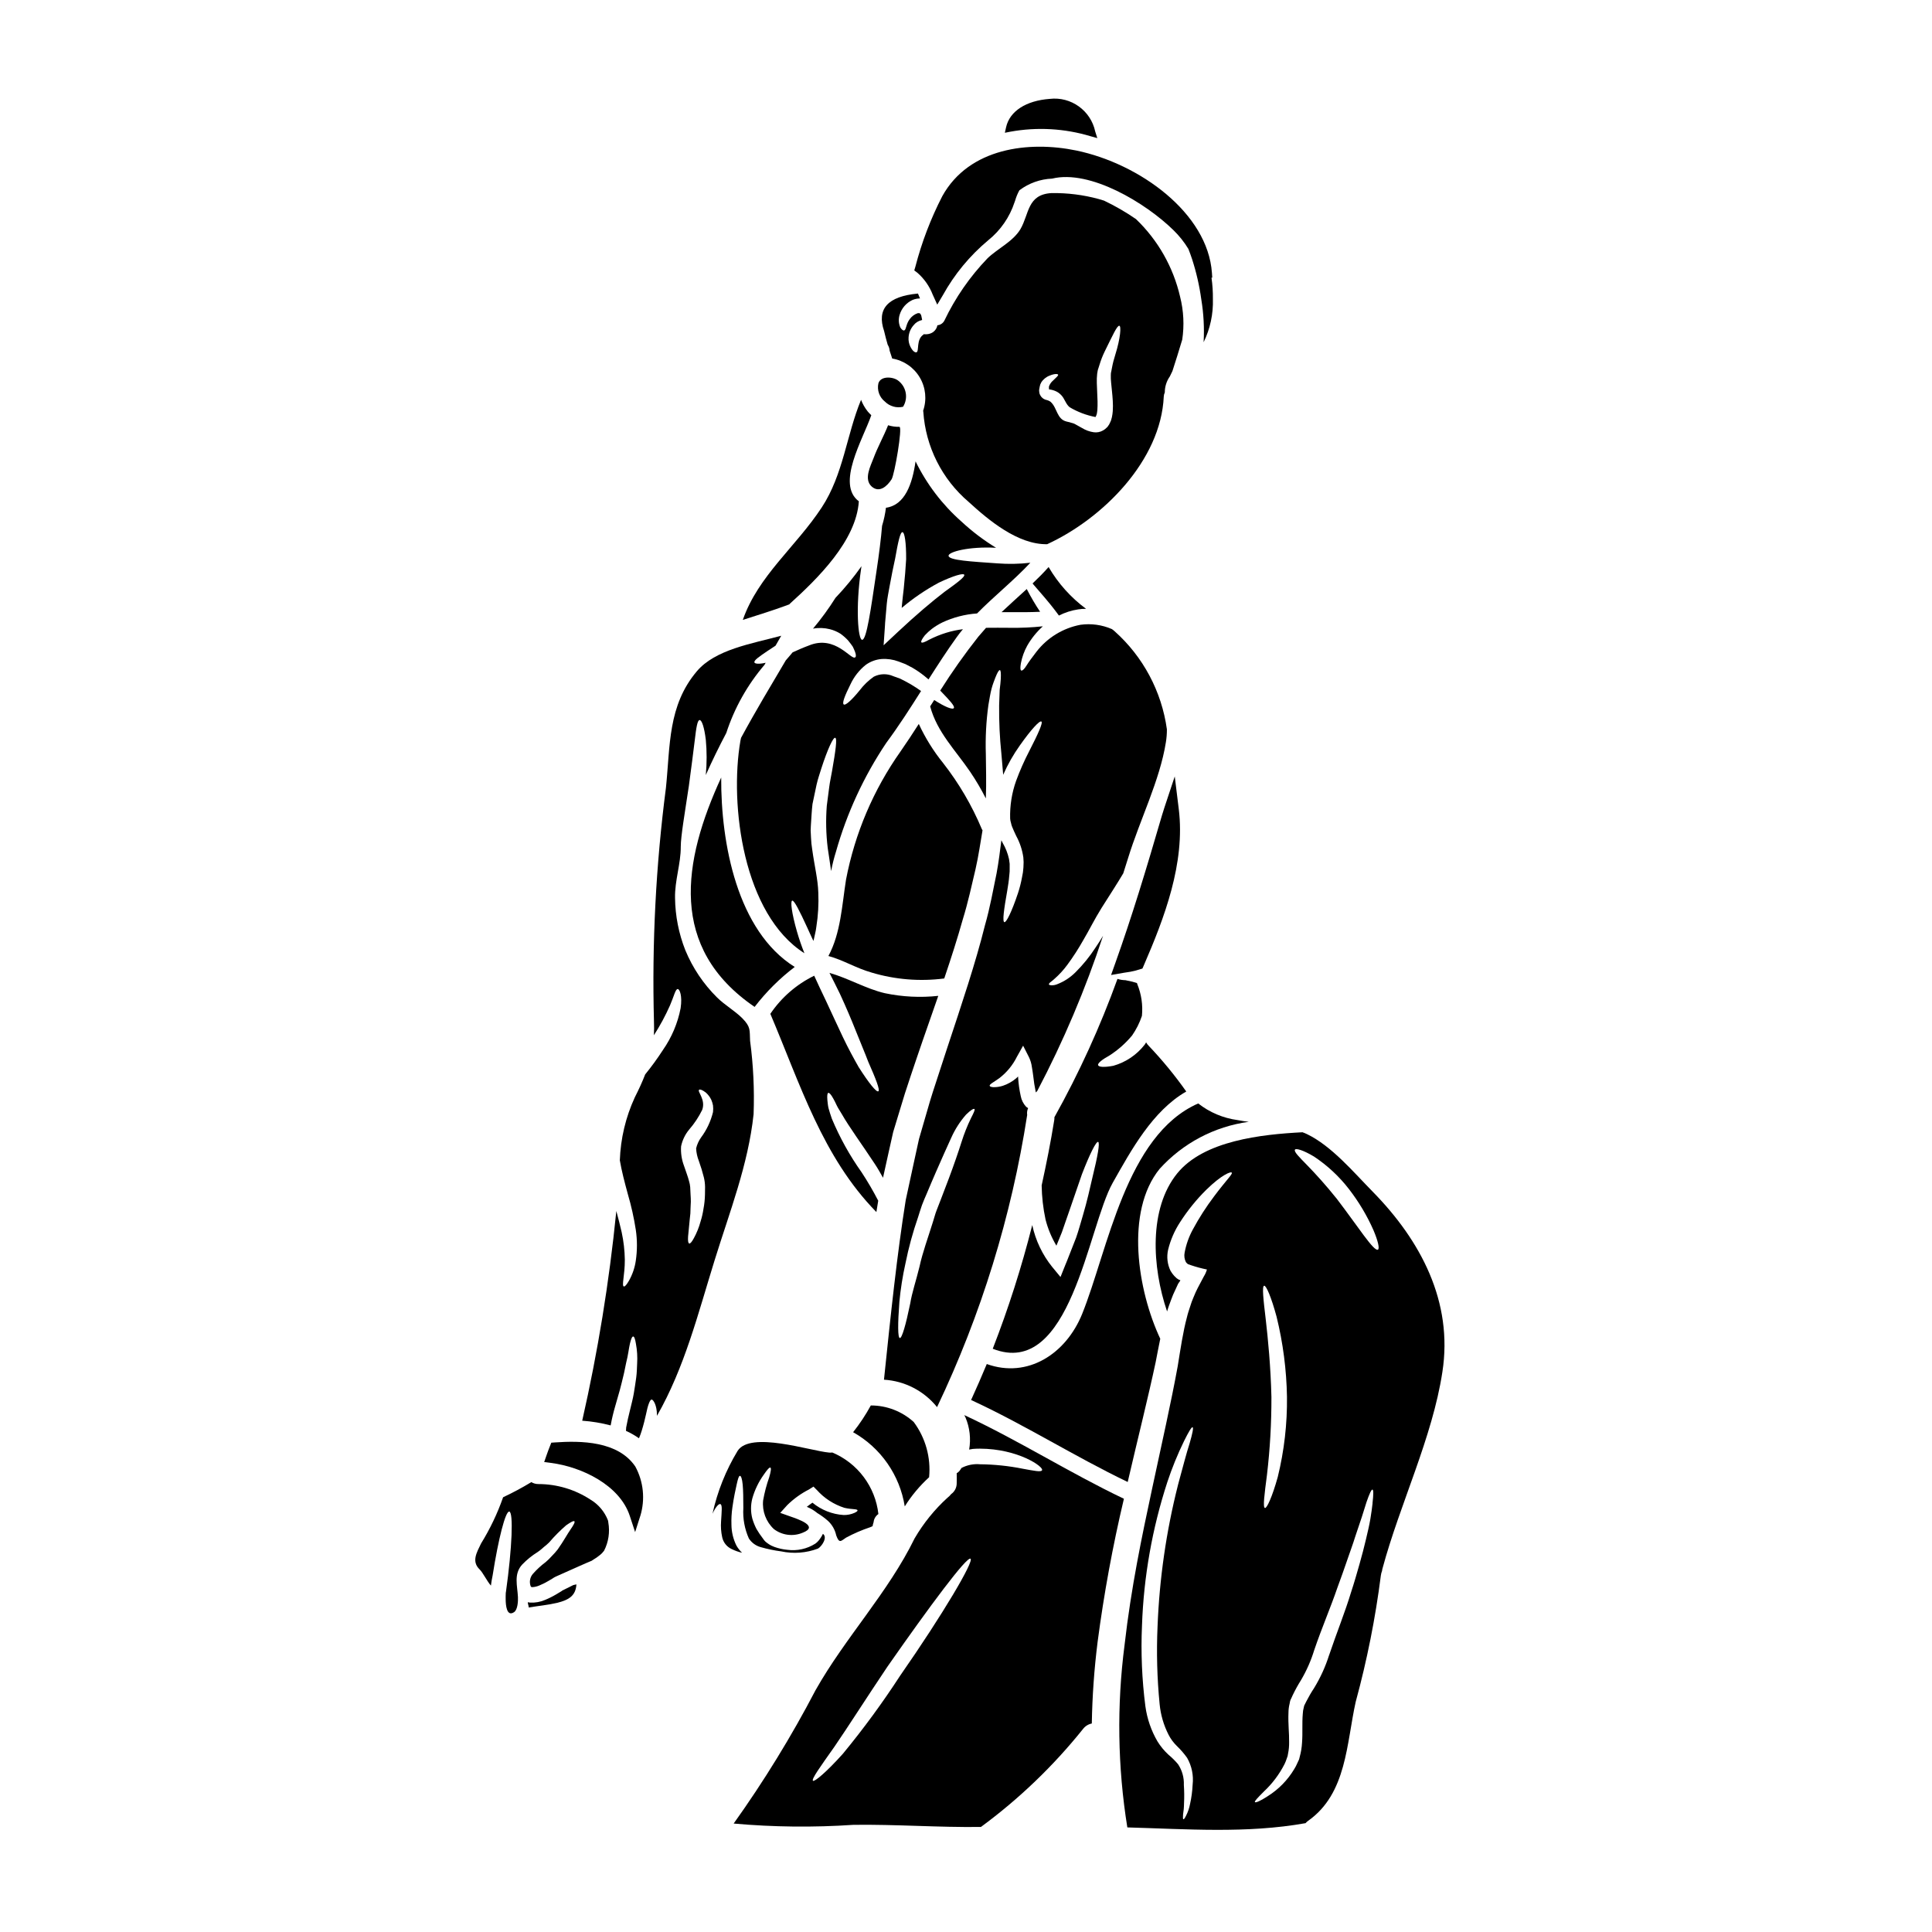 <?xml version="1.0" encoding="UTF-8"?>
<!-- Uploaded to: SVG Repo, www.svgrepo.com, Generator: SVG Repo Mixer Tools -->
<svg fill="#000000" width="800px" height="800px" version="1.1" viewBox="144 144 512 512" xmlns="http://www.w3.org/2000/svg">
 <g>
  <path d="m383.77 543.21c1.793-2.856 3.965-5.453 6.453-7.727 0.504-5.219-0.949-10.441-4.082-14.645-3.113-2.824-7.168-4.387-11.367-4.375-1.355 2.492-2.926 4.863-4.691 7.086 7.32 4.121 12.363 11.359 13.688 19.66z"/>
  <path d="m392.33 516.9c11.684-24.504 19.73-50.586 23.883-77.414-0.094-0.613-0.012-1.242 0.242-1.809l-0.516-0.367c-0.742-0.797-1.242-1.789-1.438-2.863-0.363-1.629-0.594-3.289-0.688-4.957v-0.219c-0.191 0.168-0.367 0.367-0.535 0.512v-0.004c-1.039 0.871-2.234 1.539-3.519 1.969-0.809 0.254-1.648 0.379-2.492 0.367-0.586-0.047-0.906-0.145-0.98-0.344-0.168-0.414 1.102-1 2.519-2.027 1.98-1.512 3.586-3.461 4.691-5.695l1.641-2.934 1.539 3.031c0.402 0.832 0.672 1.723 0.785 2.637 0.145 0.789 0.242 1.52 0.344 2.273v0.004c0.156 1.477 0.387 2.941 0.691 4.394 0.027 0.023 0.027 0.023 0.027 0.047 0.121-0.121 0.242-0.242 0.367-0.395v0.004c6.941-13.199 12.77-26.953 17.43-41.117-0.66 1.102-1.324 2.152-2.008 3.148-1.516 2.34-3.277 4.512-5.254 6.481-1.379 1.395-3.035 2.484-4.867 3.199-0.496 0.211-1.031 0.312-1.574 0.297-0.367-0.023-0.586-0.098-0.637-0.219-0.051-0.121 0.074-0.344 0.344-0.562v-0.004c0.391-0.289 0.77-0.598 1.125-0.93 1.27-1.117 2.418-2.371 3.422-3.738 1.539-2.09 2.949-4.277 4.223-6.543 1.516-2.543 2.934-5.477 4.863-8.559 2.102-3.32 4.082-6.356 5.719-9.117 0.441-1.395 0.879-2.785 1.32-4.18 3.008-9.805 8.383-20.469 9.973-30.555v0.004c0.184-1.133 0.273-2.277 0.27-3.426-1.387-10.039-6.297-19.258-13.859-26.004-0.227-0.203-0.461-0.391-0.711-0.562-2.617-1.145-5.504-1.539-8.336-1.148-4.625 0.875-8.773 3.414-11.656 7.133-1.098 1.445-2.027 2.664-2.641 3.668-0.613 1.004-1.121 1.418-1.395 1.32-0.273-0.098-0.293-0.789-0.098-1.906 0.309-1.645 0.879-3.227 1.688-4.691 1.098-1.91 2.492-3.637 4.129-5.117-2.906 0.309-5.828 0.441-8.75 0.395-2.199-0.023-4.297-0.023-6.297 0-0.707 0.789-1.395 1.574-2.055 2.363-3.613 4.574-6.984 9.34-10.094 14.273 0.059 0.074 0.125 0.137 0.195 0.199 2.32 2.418 3.715 3.91 3.426 4.426-0.293 0.516-2.363-0.273-5.207-2.129-0.367 0.562-0.734 1.125-1.074 1.688 1.805 6.82 6.769 11.684 10.629 17.379l-0.004-0.004c1.523 2.25 2.902 4.594 4.129 7.019 0.172-4.277 0.027-8.215 0-11.711-0.145-4.371 0.082-8.746 0.684-13.074 0.297-1.688 0.516-3.106 0.832-4.301 0.316-1.195 0.711-2.129 0.98-2.863 0.586-1.492 0.977-2.102 1.219-2.055 0.242 0.047 0.32 0.832 0.242 2.363-0.047 0.789-0.145 1.734-0.293 2.91-0.023 1.18-0.074 2.566-0.145 4.18l0.004-0.004c-0.043 4.207 0.152 8.41 0.586 12.598 0.145 1.758 0.316 3.668 0.488 5.695 1.207-2.754 2.699-5.375 4.445-7.824 3.008-4.254 5.184-6.578 5.672-6.297 0.488 0.281-0.855 3.25-3.176 7.773-1.344 2.578-2.519 5.238-3.523 7.969-1.137 3.199-1.668 6.578-1.574 9.973 0.027 0.391 0.102 0.777 0.223 1.148 0.066 0.367 0.176 0.73 0.316 1.074 0.293 0.758 0.68 1.539 1.074 2.398 0.961 1.762 1.598 3.684 1.883 5.672l0.074 1.242c0 0.465-0.027 0.953-0.051 1.445-0.047 0.863-0.172 1.723-0.367 2.566-0.262 1.438-0.621 2.856-1.078 4.242-1.664 4.965-3.082 7.773-3.594 7.676-0.586-0.145-0.121-3.398 0.754-8.359 0.195-1.242 0.441-2.613 0.539-4.031h0.004c0.09-0.688 0.125-1.383 0.098-2.078v-1.004c-0.051-0.418-0.098-0.832-0.172-1.246-0.332-1.516-0.902-2.965-1.688-4.305-0.129-0.219-0.242-0.449-0.34-0.684-0.344 2.785-0.707 5.723-1.27 8.777-0.906 4.328-1.711 9.016-3.106 13.859-2.445 9.84-6.062 20.582-10.02 32.535-0.977 2.984-1.977 6.055-3.008 9.215-1.051 3.148-2.027 6.402-2.957 9.73-0.488 1.66-0.977 3.348-1.469 5.062-0.395 1.73-0.754 3.496-1.148 5.254-0.754 3.543-1.539 7.188-2.363 10.902-2.297 14.348-3.961 30.184-5.769 47.625 5.5 0.328 10.605 2.965 14.062 7.258zm-7.113-27.453c-1.18 5.723-2.199 9.219-2.754 9.145-0.555-0.074-0.559-3.715-0.121-9.531l-0.004-0.004c0.324-3.441 0.863-6.859 1.617-10.234 0.832-4.16 1.953-8.262 3.348-12.273 0.344-1.074 0.66-2.148 1.027-3.176s0.832-2.027 1.246-3.008c0.832-1.969 1.609-3.836 2.394-5.621 1.574-3.543 2.887-6.602 4.156-9.312v0.004c0.984-2.195 2.293-4.231 3.875-6.039 1.223-1.223 2.055-1.688 2.246-1.492 0.191 0.195-0.215 1.027-0.926 2.422-0.977 2.004-1.801 4.078-2.473 6.207-0.855 2.688-2.027 6.113-3.375 9.707-0.684 1.785-1.395 3.641-2.125 5.574-0.367 0.977-0.758 1.969-1.148 2.957s-0.633 2.055-0.977 3.082c-1.297 4.176-2.754 8.113-3.543 11.809-0.898 3.684-2 6.883-2.465 9.793z"/>
  <path d="m455.32 349.76-2.754 8.297c-0.227 0.684-0.457 1.395-0.656 2.098-4.266 14.645-7.996 26.895-12.332 39.051l-1.133 3.18 3.324-0.582c0.531-0.094 1.09-0.184 1.727-0.27v0.004c0.809-0.145 1.609-0.344 2.391-0.598l0.871-0.266 0.363-0.836c5.41-12.504 11.02-27.051 9.266-41.406z"/>
  <path d="m430.98 466.09c-0.562 1.859-1.078 3.836-1.785 5.867-0.789 2.004-1.609 4.082-2.445 6.231l-0.465 1.125-1.242 3.106-2.176-2.641h-0.004c-2.613-3.242-4.43-7.051-5.305-11.121-2.812 11.129-6.309 22.078-10.473 32.777 20.656 8.141 25.191-32.238 31.781-43.949 4.859-8.605 10.555-19.09 19.504-24.223-3.019-4.277-6.348-8.328-9.957-12.121-0.27-0.266-0.504-0.574-0.684-0.906-0.113 0.219-0.246 0.434-0.395 0.633-2.098 2.691-5 4.644-8.285 5.574-2.32 0.441-3.836 0.367-4.035-0.145-0.195-0.512 1.027-1.492 3.059-2.613v-0.004c2.234-1.441 4.234-3.215 5.934-5.258 1.113-1.602 1.992-3.352 2.613-5.203 0.281-2.859-0.137-5.746-1.223-8.41-0.051-0.098-0.051-0.191-0.098-0.293-0.395-0.121-0.789-0.242-1.246-0.367-0.633-0.148-1.242-0.273-1.832-0.395v0.004c-0.703-0.012-1.406-0.125-2.078-0.344-4.57 12.656-10.164 24.918-16.719 36.668 0.02 0.277 0.004 0.559-0.051 0.832-0.93 5.793-2.074 11.512-3.32 17.207h-0.004c0.047 3.043 0.391 6.078 1.027 9.055 0.621 2.441 1.594 4.777 2.883 6.941 0.465-1.18 0.98-2.398 1.445-3.543 0.707-1.93 1.297-3.859 1.969-5.668 1.242-3.644 2.394-6.918 3.344-9.707 2.129-5.512 3.789-8.773 4.301-8.582 0.512 0.191-0.121 3.789-1.516 9.445-0.668 2.891-1.402 6.238-2.523 10.027z"/>
  <path d="m379.25 235.36c0.301 0.473 0.477 1.016 0.512 1.574 0.242 0.707 0.441 1.395 0.684 2.078h0.004c3.055 0.52 5.723 2.352 7.301 5.019 1.578 2.664 1.902 5.891 0.891 8.816 0 0.121 0.047 0.195 0.047 0.293v-0.004c0.617 9.246 4.945 17.852 12 23.863 5.305 4.863 13.078 11.363 20.824 11.219 14.766-6.793 30.141-22.195 30.898-39.133v-0.004c0.016-0.371 0.109-0.738 0.273-1.078-0.004-1.52 0.465-3.004 1.34-4.25 0.242-0.465 0.465-0.93 0.684-1.418 0.855-2.664 1.758-5.481 2.59-8.312h0.004c0.57-3.797 0.379-7.668-0.566-11.391-1.809-7.856-5.879-15.008-11.703-20.582-2.688-1.848-5.516-3.484-8.461-4.887-0.465-0.145-0.93-0.297-1.395-0.418h0.004c-4.094-1.117-8.324-1.648-12.566-1.574-6.402 0.395-5.84 5.512-8.191 9.555-1.969 3.301-6.062 5.156-8.75 7.75l0.004 0.004c-4.664 4.852-8.516 10.426-11.414 16.5-0.367 0.691-1.059 1.148-1.836 1.219-0.141 0.742-0.562 1.398-1.18 1.832-0.488 0.324-1.055 0.508-1.637 0.543h-0.609c-0.195 0.023-0.051-0.051-0.172-0.051l-0.098 0.145c-2.027 1.301-1.051 4.523-1.883 4.695-0.367 0.07-0.953-0.242-1.574-1.469h-0.004c-0.383-0.77-0.555-1.633-0.488-2.492 0.07-1.184 0.535-2.312 1.32-3.203 0.539-0.699 1.312-1.184 2.176-1.371 0.023 0 0.07-0.023 0.094-0.023-0.004-0.105-0.02-0.211-0.047-0.312l-0.133-0.641c-0.098-0.586-0.195-0.395-0.219-0.586-0.074-0.074-0.121-0.195-0.148-0.195-0.027 0-0.215-0.145-0.633-0.07h-0.004c-0.848 0.293-1.582 0.844-2.102 1.574-1.027 1.348-0.883 2.754-1.445 2.984-0.242 0.098-0.633-0.121-1.051-0.789-0.461-1.066-0.52-2.266-0.168-3.371 0.527-1.734 1.773-3.156 3.418-3.914 0.625-0.258 1.293-0.391 1.969-0.395-0.191-0.418-0.344-0.883-0.535-1.297-7.992 0.73-11 4.059-8.973 9.945 0.266 1.199 0.609 2.422 0.949 3.621zm40.148 11.879 0.133-0.75c0.059-0.395 0.195-0.773 0.395-1.121 0.527-0.84 1.32-1.484 2.25-1.832 1.371-0.562 2.176-0.465 2.246-0.219 0.07 0.242-0.535 0.73-1.395 1.574v-0.004c-0.461 0.402-0.812 0.918-1.023 1.492-0.051 0.098 0 0.242-0.027 0.273 0 0.168 0.027 0.367 0.027 0.535 0.734 0.078 1.449 0.293 2.102 0.637 0.262 0.148 0.508 0.316 0.734 0.512l0.367 0.344c0.953 0.953 1.223 2.422 2.273 3.25 2.117 1.25 4.43 2.125 6.844 2.59 0.152-0.266 0.27-0.555 0.344-0.855 0.047-0.32 0.121-0.637 0.145-1.004 0.07-0.73 0.047-1.539 0.047-2.32-0.07-1.66-0.145-3.273-0.191-4.812-0.031-0.836 0.004-1.668 0.094-2.496l0.121-0.707v-0.004c0.031-0.215 0.09-0.43 0.172-0.633 0.098-0.344 0.195-0.66 0.32-1.004 0.375-1.258 0.855-2.484 1.441-3.664 2.125-4.301 3.203-6.723 3.812-6.691 0.535 0.051 0.32 3.25-1.051 7.629-0.379 1.168-0.684 2.359-0.906 3.57-0.074 0.344-0.121 0.684-0.195 1.023-0.023 0.121-0.121 0.465-0.07 0.395l-0.027 0.395v-0.004c-0.023 0.672 0.004 1.34 0.074 2.004 0.121 1.445 0.344 3.082 0.441 4.84v0.004c0.062 0.926 0.062 1.855 0 2.785-0.043 0.527-0.113 1.055-0.223 1.574-0.074 0.293-0.145 0.562-0.242 0.879-0.152 0.375-0.324 0.742-0.516 1.102l-0.191 0.27-0.098 0.121-0.023 0.074-0.195 0.242h-0.004c-0.031 0.027-0.062 0.051-0.098 0.07-0.281 0.309-0.609 0.562-0.977 0.762-0.746 0.434-1.613 0.605-2.469 0.488-1.117-0.16-2.188-0.555-3.148-1.148-0.73-0.414-1.516-0.855-1.93-1.074-0.098-0.047-0.418-0.168-0.418-0.168l-0.465-0.121-0.465-0.148-0.73-0.168c-2.688-0.609-2.492-3.644-4.277-5.231v-0.008c-0.387-0.27-0.828-0.453-1.293-0.539-0.621-0.188-1.137-0.609-1.441-1.18-0.164-0.258-0.258-0.551-0.273-0.855-0.043-0.223-0.051-0.449-0.031-0.672z"/>
  <path d="m391.2 222.13 1.18 2.598 1.457-2.449v0.004c3.078-5.578 7.168-10.535 12.062-14.617 3.25-2.613 5.672-6.113 6.969-10.078l0.16-0.445c0.27-0.945 0.648-1.859 1.125-2.719 2.508-1.883 5.527-2.961 8.66-3.09 10.082-2.469 24.883 6.508 32.18 13.676 1.516 1.477 2.84 3.141 3.938 4.953 0.359 0.898 0.688 1.805 0.988 2.723 1.133 3.496 1.953 7.09 2.449 10.734 0.613 3.723 0.812 7.5 0.605 11.27 1.738-3.566 2.582-7.5 2.457-11.465 0.023-1.879-0.102-3.758-0.367-5.617l0.199-0.047-0.086-1.238c-1.109-15.863-19.152-28.949-35.961-32.438-12.48-2.582-28.371-0.758-35.496 12.098-3.062 5.949-5.457 12.223-7.137 18.703l-0.289 0.984 0.824 0.613c1.816 1.586 3.219 3.594 4.082 5.848z"/>
  <path d="m433.04 180.11 1.762 0.492-0.555-1.738c-1.18-5.566-6.406-9.32-12.055-8.66-6.297 0.465-10.629 3.273-11.57 7.519l-0.324 1.461 1.469-0.285h-0.004c7.09-1.285 14.379-0.871 21.277 1.211z"/>
  <path d="m376.25 465.21c0.168-1.004 0.32-2.004 0.488-3.008-1.336-2.586-2.805-5.098-4.402-7.531-3.152-4.434-5.797-9.203-7.894-14.223-0.344-1.051-0.68-1.969-0.879-2.785-0.195-0.82-0.219-1.516-0.297-2.102-0.098-1.18-0.023-1.859 0.242-1.934 0.27-0.074 0.734 0.441 1.301 1.469 0.293 0.512 0.609 1.148 0.953 1.883 0.344 0.73 0.855 1.441 1.344 2.297 1.934 3.398 5.231 7.871 8.727 13.176 0.789 1.18 1.492 2.445 2.176 3.668 0.488-2.25 0.98-4.477 1.469-6.652 0.414-1.832 0.832-3.641 1.219-5.449 0.539-1.734 1.051-3.473 1.574-5.184 1-3.422 2.051-6.723 3.129-9.875 1.078-3.152 2.102-6.297 3.148-9.266 1.441-4.106 2.785-7.988 4.106-11.781-4.731 0.512-9.512 0.273-14.168-0.707-4.887-1.125-9.777-4.012-14.664-5.375 0.906 1.758 1.812 3.594 2.754 5.512 1.637 3.543 3.055 6.891 4.277 9.973s2.363 5.719 3.246 8.066c2.031 4.598 3.18 7.531 2.664 7.824-0.516 0.297-2.492-2.152-5.203-6.406-1.246-2.195-2.754-4.938-4.18-7.941-1.426-3.008-2.938-6.297-4.547-9.754-1.051-2.199-2.106-4.402-3.059-6.527l0.004-0.004c-4.699 2.293-8.711 5.781-11.637 10.117 0 0.023 0 0.023 0.023 0.023 7.945 18.711 13.809 37.902 28.086 52.496z"/>
  <path d="m358.35 315.07c-1.469 0.539-2.91 1.18-4.301 1.812-0.609 0.707-1.18 1.418-1.812 2.125-3.809 6.453-7.988 13.383-11.855 20.535-0.047 0.27-0.121 0.535-0.168 0.789-2.934 17.059 0.789 46.027 16.965 56.285v-0.004c-0.754-1.871-1.41-3.781-1.969-5.719-1.418-4.918-1.781-8.07-1.27-8.215 0.512-0.145 1.934 2.664 4.012 7.188 0.465 1.074 1.027 2.246 1.613 3.496h-0.004c0.043-0.113 0.074-0.227 0.098-0.344 0.195-1.027 0.539-2.125 0.684-3.426 0.477-2.992 0.648-6.023 0.516-9.051-0.098-3.473-1.004-6.992-1.613-11.414-0.172-1.035-0.277-2.078-0.32-3.125l-0.074-1.492-0.023-0.395c-0.008-0.145 0-0.293 0.023-0.438l0.027-0.758c0.145-2.027 0.219-4.008 0.438-5.84 0.371-1.812 0.734-3.543 1.078-5.117 0.344-1.574 0.879-3.008 1.27-4.328 1.684-5.203 3.148-8.266 3.664-8.113 0.586 0.121 0.098 3.519-0.832 8.82-0.219 1.324-0.562 2.754-0.754 4.305-0.191 1.551-0.418 3.176-0.637 4.887-0.289 3.731-0.207 7.481 0.246 11.195 0.27 1.969 0.637 4.059 0.906 6.137h-0.004c0.324-1.73 0.746-3.438 1.273-5.117 2.894-10.254 7.387-19.988 13.32-28.844 3.301-4.453 6.297-9.121 9.242-13.777-0.465-0.32-0.906-0.609-1.395-0.953v0.004c-0.902-0.594-1.832-1.141-2.789-1.637-0.465-0.219-0.93-0.465-1.395-0.707-0.586-0.195-1.18-0.418-1.781-0.637v-0.004c-1.66-0.738-3.566-0.684-5.184 0.148-1.426 1.008-2.684 2.227-3.738 3.617-2.102 2.59-3.789 4.106-4.227 3.715s0.27-2.25 1.805-5.328c0.934-2.012 2.324-3.777 4.059-5.16 1.23-0.883 2.672-1.414 4.18-1.539 1.531-0.105 3.066 0.121 4.5 0.66 0.609 0.242 1.219 0.465 1.805 0.684 0.637 0.32 1.27 0.656 1.883 0.977v0.004c1.086 0.633 2.121 1.344 3.106 2.125 0.395 0.32 0.789 0.637 1.148 0.957 2.422-3.789 4.863-7.578 7.508-11.246 0.488-0.707 1.051-1.371 1.609-2.055-1.488 0.18-2.961 0.488-4.394 0.93-1.594 0.488-3.141 1.117-4.621 1.879-1.125 0.637-1.836 0.883-2.004 0.66-0.168-0.219 0.145-0.855 0.953-1.883v0.004c0.559-0.598 1.16-1.156 1.805-1.66 0.871-0.66 1.805-1.234 2.785-1.715 2.898-1.359 6.027-2.172 9.219-2.394 4.547-4.617 9.703-8.703 14.125-13.441h0.004c-2.898 0.336-5.82 0.391-8.727 0.168-6.867-0.488-12.93-0.789-12.953-2.027 0-1.027 5.375-2.496 12.594-2.102-3.293-2.004-6.371-4.34-9.191-6.965-5.055-4.465-9.184-9.879-12.145-15.938-0.859 5.988-2.812 11.605-7.848 12.293-0.203 1.625-0.547 3.227-1.027 4.793-0.27 3.25-0.789 7.477-1.492 12.098-1.465 9.875-2.613 18.234-3.809 18.105-1.051-0.07-1.785-8.332-0.273-18.723 0.023-0.27 0.074-0.535 0.121-0.789v0.004c-2.09 2.957-4.394 5.758-6.891 8.383-1.797 2.856-3.789 5.582-5.957 8.168 1.477-0.273 2.996-0.223 4.453 0.145 1.012 0.25 1.977 0.664 2.856 1.223 0.711 0.516 1.371 1.098 1.969 1.738 0.516 0.633 0.93 1.18 1.27 1.684 0.242 0.512 0.441 0.953 0.586 1.348 0.273 0.754 0.297 1.27 0.074 1.441-1.043 1-5.199-6.062-12.312-3.109zm20.168-5.18 0.047-0.859c0.145-1.707 0.293-3.398 0.441-5.035 0.148-1.637 0.488-3.078 0.73-4.547 0.539-2.91 1.004-5.305 1.492-7.453 0.754-4.301 1.344-7.019 1.93-6.965 0.586 0.051 1.004 2.754 0.98 7.164-0.121 2.195-0.344 4.984-0.637 7.797-0.145 1.418-0.367 2.934-0.488 4.473-0.023 0.195-0.023 0.418-0.047 0.637 3.035-2.57 6.332-4.812 9.84-6.691 3.938-1.883 6.504-2.566 6.723-2.102 0.27 0.539-1.859 2.125-5.207 4.523-3.297 2.519-7.625 6.184-12.32 10.582l-3.836 3.594z"/>
  <path d="m416.11 300.09c-2.223 2.055-4.5 4.059-6.691 6.137h2.223c2.863 0.023 5.512 0.023 7.992-0.098h0.004c-1.266-1.902-2.426-3.875-3.473-5.906-0.031-0.035-0.031-0.082-0.055-0.133z"/>
  <path d="m430.78 492.21c-4.301 10.609-14.445 17.16-25.273 13.273-1.324 3.203-2.715 6.356-4.156 9.531 14.199 6.555 27.402 14.957 41.504 21.73 2.785-12 5.453-22.562 7.406-31.75 0.414-2.102 0.789-4.18 1.219-6.207-6.016-12.809-9.359-33.684-0.168-45.027h0.004c6.156-6.809 14.52-11.227 23.617-12.465-1.004-0.121-2.004-0.27-3.008-0.465-3.793-0.52-7.379-2.039-10.387-4.402-19.191 8.41-23.938 38.891-30.758 55.781z"/>
  <path d="m424.62 307.13c1.609-0.816 3.336-1.371 5.117-1.637 0.688-0.109 1.383-0.16 2.078-0.148-4.027-2.977-7.402-6.746-9.922-11.074-1.348 1.516-2.785 2.961-4.254 4.352l0.367 0.441c1.516 1.805 3.789 4.227 6.332 7.676z"/>
  <path d="m343.98 410.84c3.059-3.984 6.633-7.543 10.629-10.586-15.254-9.531-19.582-32.777-19.484-50.207-10.234 22.246-14.02 45.172 8.855 60.793z"/>
  <path d="m382.65 343.14c-7.184 10.164-12.109 21.746-14.445 33.973-1.074 6.769-1.395 14.168-4.668 20.238 3.961 1.074 7.332 3.227 11.414 4.375v0.004c6.246 1.875 12.82 2.41 19.285 1.574 1.859-5.512 3.519-10.68 4.887-15.57 1.465-4.723 2.394-9.191 3.398-13.383 0.832-3.641 1.297-7.086 1.859-10.312-0.047-0.121-0.145-0.195-0.195-0.344-2.629-6.266-6.078-12.152-10.266-17.504-2.559-3.168-4.719-6.641-6.43-10.34-1.59 2.469-3.18 4.914-4.84 7.289z"/>
  <path d="m383.33 251.79c0-0.023 0-0.023 0.023-0.047 1.383-2.277 0.824-5.231-1.293-6.848-1.27-1.051-4.621-1.395-5.277 0.684v0.004c-0.402 1.816 0.273 3.699 1.734 4.848 1.258 1.262 3.082 1.773 4.812 1.359z"/>
  <path d="m293.82 565.11-0.637 0.32-0.047 0.023-0.074 0.023-0.293 0.219-1.348 0.809c-0.953 0.57-1.949 1.07-2.977 1.492-1.25 0.535-2.606 0.781-3.961 0.707-0.148-0.023-0.613-0.07-0.613-0.121v0.023c0 0.441 0.242 0.906 0.242 1.395 2.473-0.414 5.117-0.656 7.582-1.242 3.148-0.789 4.887-1.934 5.059-4.887-0.293 0.07-0.586 0.145-0.832 0.191-0.707 0.363-1.367 0.684-2.102 1.047z"/>
  <path d="m507.73 459.75c-5.035-5.117-10.852-12.074-17.379-15.203h0.004c-0.387-0.184-0.781-0.348-1.184-0.488-10.852 0.562-26.156 2.199-33.215 10.926-7.531 9.289-6.691 24.738-2.664 36.57 0.293-1.051 0.684-2.055 1.051-3.059 0.348-0.977 0.754-1.93 1.219-2.859 0.219-0.465 0.418-0.93 0.637-1.395v0.004c0.082-0.09 0.145-0.188 0.195-0.297l0.273-0.395c0.023-0.098 0.27-0.32 0.047-0.32l-0.004 0.004c-0.23-0.062-0.445-0.172-0.633-0.32-0.102-0.047-0.191-0.113-0.27-0.191l-0.609-0.586h-0.004c-0.379-0.422-0.715-0.879-0.996-1.371-0.836-1.727-1.059-3.68-0.641-5.551 0.633-2.606 1.707-5.086 3.176-7.332 1.992-3.106 4.32-5.984 6.945-8.582 4.035-3.961 6.555-4.938 6.769-4.523 0.215 0.414-1.488 1.969-4.723 6.297v0.004c-2.086 2.762-3.961 5.68-5.602 8.73-1.051 1.918-1.789 3.996-2.184 6.148-0.172 0.852-0.051 1.738 0.34 2.519 0.121 0.098 0.168 0.242 0.316 0.344v-0.004c0.078 0.043 0.145 0.102 0.195 0.172 0 0.027 0.172 0.074 0.344 0.121l0.465 0.172c1.391 0.473 2.812 0.859 4.254 1.148-0.188 0.656-0.469 1.281-0.832 1.859-0.344 0.656-0.707 1.344-1.074 2.027-0.367 0.684-0.707 1.324-1.098 2.176-0.172 0.395-0.344 0.789-0.516 1.219h-0.004c-0.371 0.844-0.688 1.711-0.949 2.594-0.293 0.906-0.609 1.805-0.832 2.785-1.027 3.812-1.66 8.141-2.445 12.988-1.758 9.656-4.203 20.383-6.82 32.629s-5.512 25.863-7.258 41.191v0.004c-2.09 16.078-1.844 32.371 0.73 48.379 15.77 0.438 31.605 1.66 47.23-1.125l0.004-0.004c0.207-0.242 0.445-0.457 0.707-0.637 10.234-7.234 10.121-20.508 12.594-31.578h0.004c2.984-10.961 5.207-22.121 6.644-33.391 0.051-0.426 0.16-0.848 0.32-1.246 0.02-0.215 0.059-0.43 0.121-0.637 4.598-17.086 13.227-34.684 15.867-52.066 2.894-18.617-5.758-34.871-18.52-47.852zm-56.414 135.88c0.273 2.82 1.074 5.566 2.363 8.09 0.57 1.117 1.324 2.133 2.223 3.008 0.988 0.949 1.891 1.988 2.688 3.106 1.238 2.16 1.754 4.66 1.469 7.137-0.078 1.723-0.309 3.434-0.684 5.117-0.203 1.07-0.555 2.109-1.051 3.078-0.344 0.684-0.562 1-0.707 0.953s-0.145-0.488-0.098-1.18h-0.004c0.168-1.008 0.258-2.031 0.266-3.055 0.082-1.613 0.066-3.231-0.047-4.84 0.082-1.953-0.453-3.883-1.539-5.512-0.77-0.91-1.621-1.754-2.543-2.519-1.125-1.035-2.102-2.219-2.906-3.519-1.664-2.856-2.754-6.012-3.203-9.289-0.918-7.098-1.219-14.262-0.902-21.41 0.445-12.93 2.707-25.734 6.719-38.039 1.23-3.711 2.707-7.336 4.422-10.852 1.223-2.469 2.008-3.789 2.273-3.668 0.27 0.121-0.023 1.613-0.789 4.254-0.855 2.613-1.832 6.453-3.102 11.094l0.004 0.004c-3.102 12.242-4.91 24.773-5.402 37.391-0.309 6.891-0.125 13.793 0.551 20.652zm27.695-110.9c0.539-0.098 1.883 2.981 3.297 8.211v0.004c1.707 6.945 2.633 14.062 2.754 21.219 0.086 7.156-0.734 14.301-2.441 21.254-1.469 5.277-2.91 8.359-3.398 8.211-0.586-0.168-0.145-3.519 0.539-8.773 0.805-6.848 1.199-13.738 1.18-20.633-0.195-8.09-0.906-15.398-1.516-20.652-0.637-5.344-1.004-8.715-0.414-8.836zm28.734 57.641c-0.121 1.148-0.32 2.566-0.586 4.18-0.27 1.613-0.707 3.445-1.18 5.453-0.473 2.008-1.051 4.227-1.711 6.551-0.66 2.32-1.371 4.84-2.223 7.406-1.574 5.231-3.812 10.73-5.816 16.668h-0.008c-0.961 3.051-2.293 5.973-3.961 8.703-0.762 1.148-1.453 2.34-2.078 3.57l-0.465 0.93-0.098 0.191v0.023l-0.098 0.418c-0.16 0.559-0.25 1.133-0.27 1.711-0.219 2.445 0 5.082-0.195 7.625-0.066 1.266-0.27 2.523-0.609 3.742l-0.098 0.395-0.047 0.195-0.051 0.168-0.023 0.023v0.027l-0.023 0.047-0.047 0.098-0.371 0.789v0.004c-0.223 0.523-0.484 1.031-0.789 1.516-1.75 2.941-4.18 5.422-7.086 7.234-1.969 1.297-3.18 1.758-3.348 1.539s0.754-1.18 2.363-2.785l-0.004-0.004c2.254-2.102 4.121-4.582 5.512-7.332 0.211-0.434 0.387-0.883 0.535-1.344l0.242-0.684 0.027-0.074 0.023-0.145 0.07-0.418h0.004c0.215-1.035 0.316-2.094 0.293-3.148 0.047-2.269-0.297-4.789-0.172-7.773 0.008-0.797 0.105-1.59 0.297-2.363l0.121-0.609 0.023-0.172 0.027-0.023 0.094-0.242v-0.023l0.027-0.074 0.121-0.219 0.422-0.93c0.656-1.371 1.391-2.699 2.199-3.984 1.477-2.504 2.648-5.172 3.496-7.945 2.008-5.902 4.402-11.438 6.137-16.531 0.93-2.543 1.812-4.965 2.566-7.211 0.754-2.246 1.574-4.375 2.152-6.297 0.656-1.934 1.242-3.691 1.758-5.231 0.516-1.539 0.879-2.887 1.246-3.961 0.754-2.176 1.297-3.375 1.574-3.301 0.285 0.066 0.277 1.32 0.008 3.617zm1.426-67.199c-1.098 0.535-5.231-6.066-10.898-13.469-2.91-3.644-5.723-6.723-7.871-8.922-2.148-2.199-3.543-3.57-3.227-4.106 0.242-0.441 2.223 0.121 5.062 1.832l-0.004-0.004c3.551 2.359 6.688 5.285 9.289 8.66 2.578 3.336 4.746 6.973 6.453 10.828 1.246 2.934 1.66 4.914 1.195 5.18z"/>
  <path d="m339.16 553.59c-0.859-1.727-1.309-3.625-1.32-5.551-0.051-1.508 0.031-3.023 0.246-4.519 0.367-2.664 0.832-4.723 1.148-6.16 0.32-1.438 0.559-2.25 0.855-2.25s0.586 0.789 0.73 2.32c0.145 1.535 0.172 3.691 0.172 6.258v0.004c-0.164 2.75 0.34 5.5 1.465 8.016 0.73 1.129 1.852 1.949 3.148 2.301 1.773 0.508 3.578 0.883 5.406 1.121 3.254 0.691 6.637 0.438 9.754-0.734 1.004-0.562 2.641-2.984 1.32-3.914l-0.004 0.004c-0.312 0.66-0.711 1.277-1.18 1.832-0.246 0.289-0.523 0.543-0.832 0.762-2.199 1.398-4.82 1.977-7.406 1.637-1.168-0.109-2.316-0.363-3.422-0.758l-0.859-0.367h0.004c-0.344-0.176-0.668-0.383-0.977-0.609-0.32-0.219-0.395-0.32-0.609-0.488-0.07-0.086-0.141-0.168-0.223-0.246-0.023 0-0.074-0.098-0.074-0.098l-0.121-0.145-0.219-0.32h-0.004c-0.613-0.793-1.176-1.629-1.684-2.496-0.453-0.879-0.82-1.805-1.102-2.754-0.453-1.746-0.453-3.582 0-5.328 0.637-2.262 1.664-4.391 3.031-6.297 0.883-1.32 1.516-2.004 1.762-1.883 0.246 0.121 0.145 1.027-0.32 2.566h0.004c-0.707 1.996-1.246 4.051-1.613 6.137-0.293 2.84 0.77 5.656 2.859 7.598 2.176 1.648 5.059 2.019 7.578 0.977 4.57-1.734-1.324-3.664-3.148-4.301l-2.754-0.977 1.859-2.055h-0.004c1.699-1.672 3.644-3.07 5.766-4.152l1.18-0.758 0.902 0.906v-0.004c1.969 2.203 4.496 3.832 7.309 4.727 2.031 0.465 3.348 0.246 3.473 0.66 0.051 0.172-0.219 0.395-0.832 0.684-0.895 0.387-1.859 0.578-2.832 0.562-3.039-0.188-5.941-1.336-8.289-3.273-0.512 0.367-1.027 0.73-1.492 1.098 0.953 0.379 1.84 0.898 2.641 1.539l0.074 0.074c1.035 0.617 2.008 1.328 2.91 2.125 1.102 1.027 1.859 2.367 2.172 3.84 0.809 2.223 1.223 1.516 2.617 0.586 2.047-1.098 4.18-2.019 6.379-2.754 0.219-0.098 0.414-0.195 0.633-0.273h0.004c0.059-0.359 0.148-0.711 0.27-1.051 0.078-0.879 0.547-1.676 1.273-2.172-0.398-3.559-1.742-6.949-3.891-9.816-2.148-2.867-5.019-5.106-8.324-6.492-0.273 0.043-0.555 0.051-0.832 0.023-5.117-0.465-20.895-5.766-24.27-0.441-3.113 5.148-5.363 10.773-6.648 16.652 0.832-1.836 1.688-2.715 2.078-2.566 0.586 0.191 0.344 1.969 0.195 4.57v-0.004c-0.109 1.41-0.008 2.824 0.293 4.207 0.293 1.387 1.227 2.555 2.516 3.148 0.879 0.434 1.801 0.766 2.758 0.98-0.59-0.559-1.098-1.203-1.5-1.906z"/>
  <path d="m333.37 478.02c3.938-12.738 8.922-25.371 10.34-38.742 0.238-6.504-0.07-13.012-0.93-19.461-0.145-2.883 0.219-3.641-2.078-5.988-2.051-2.031-4.644-3.473-6.691-5.512v0.004c-3.609-3.574-6.465-7.836-8.402-12.531-1.738-4.398-2.656-9.078-2.715-13.809-0.098-4.598 1.539-9.094 1.516-13.566 0-2.785 1.074-8.969 2.148-16.137 0.66-4.766 1.18-9.117 1.574-12.203 0.367-3.176 0.684-5.231 1.27-5.254 0.586-0.023 1.246 1.934 1.637 5.184l0.004-0.004c0.293 3.125 0.293 6.266 0 9.391 1.66-3.742 3.496-7.477 5.43-11.148 2.156-6.617 5.598-12.75 10.117-18.043 0.098-0.168 0.219-0.367 0.316-0.559-1.734 0.395-2.859 0.293-2.981-0.098-0.148-0.562 1.242-1.516 3.473-3.031 0.633-0.395 1.367-0.883 2.125-1.395 0.512-0.883 1.027-1.758 1.516-2.641-7.871 2.125-17.504 3.641-22.391 9.445-7.676 9.098-7.016 19.68-8.164 30.828-2.672 20.543-3.734 41.258-3.176 61.965 0.047 1.27 0.047 2.469-0.023 3.641 1.629-2.523 3.055-5.172 4.273-7.918 1.051-2.422 1.445-4.375 2.055-4.328 0.512 0.023 1.246 1.781 0.758 5.082v-0.004c-0.77 3.969-2.359 7.731-4.672 11.051-1.457 2.25-3.031 4.418-4.723 6.5-0.758 1.969-1.66 3.938-2.754 6.09-2.414 5.238-3.758 10.906-3.961 16.668 0.465 2.754 1.246 5.746 2.125 8.969v0.004c0.91 3.098 1.613 6.254 2.106 9.445 0.402 2.715 0.402 5.473 0 8.188-0.266 1.844-0.871 3.625-1.785 5.254-0.633 1.102-1.098 1.637-1.371 1.574-0.656-0.148 0.273-3.059 0.246-7.066h0.004c-0.039-2.457-0.316-4.906-0.836-7.309-0.395-1.734-0.879-3.641-1.418-5.621 0.004 0.074-0.004 0.148-0.023 0.223-1.863 18.613-4.875 37.098-9.016 55.344 2.543 0.18 5.062 0.598 7.527 1.246-0.004-0.023 0.008-0.051 0.023-0.07 0.309-1.68 0.703-3.344 1.184-4.988 0.418-1.492 0.836-2.91 1.223-4.277 0.391-1.371 0.66-2.688 0.977-3.914 0.316-1.223 0.465-2.32 0.711-3.348 0.535-2.051 0.707-3.859 1-5.082 0.293-1.219 0.562-1.883 0.859-1.883s0.535 0.707 0.73 1.93c0.324 1.734 0.43 3.5 0.32 5.258-0.051 1.125-0.074 2.422-0.246 3.715-0.172 1.297-0.395 2.715-0.633 4.156-0.238 1.441-0.66 2.957-1.027 4.523-0.344 1.344-0.754 3.148-1 4.523-0.027 0.395-0.051 0.684-0.051 0.906l-0.004-0.004c1.211 0.543 2.367 1.203 3.449 1.969 0.27-0.66 0.535-1.348 0.73-2.008 0.488-1.574 0.855-3.078 1.125-4.301 0.488-2.469 1.051-3.961 1.492-3.961s1.418 1.492 1.418 4.133v0.195c7.324-12.797 10.895-27.113 15.27-41.199zm-8.871-30.238h-0.004c0.34-1.625 1.07-3.144 2.129-4.422 1.379-1.586 2.547-3.344 3.469-5.234 1.004-2.754-1.418-4.914-0.809-5.328 0.219-0.168 0.832 0.023 1.758 0.73l0.004 0.004c0.602 0.535 1.094 1.184 1.445 1.906 0.211 0.488 0.367 0.996 0.465 1.516 0.07 0.586 0.07 1.176 0 1.762-0.594 2.438-1.676 4.734-3.18 6.746-0.613 0.867-1.055 1.848-1.297 2.883 0.059 1.148 0.309 2.281 0.734 3.352 0.512 1.418 0.953 2.863 1.32 4.328 0.199 0.824 0.305 1.668 0.316 2.516 0 0.66-0.023 1.348-0.023 1.969-0.023 1.289-0.152 2.57-0.395 3.836-0.164 1.129-0.418 2.242-0.762 3.328-0.414 1.547-1.016 3.039-1.781 4.445-0.539 1.004-0.977 1.516-1.246 1.422-0.273-0.094-0.367-0.758-0.293-1.859 0.074-1.098 0.293-2.664 0.441-4.574v0.004c0.148-1.004 0.219-2.019 0.215-3.031 0.027-0.535 0.051-1.074 0.074-1.637 0.023-0.562-0.047-1.246-0.074-1.883-0.027-0.633-0.047-1.297-0.094-1.969-0.047-0.547-0.156-1.09-0.316-1.613-0.297-1.18-0.832-2.519-1.32-4.008-0.629-1.652-0.895-3.422-0.781-5.188z"/>
  <path d="m399.54 519.01c0.121 0.195 0.227 0.398 0.316 0.609 1.141 2.691 1.48 5.652 0.98 8.531 0.316-0.047 0.609-0.098 0.953-0.168 0.609-0.074 1.242-0.051 1.883-0.074 10.195 0.023 17.035 4.863 16.477 5.719-0.195 0.562-2.227 0.121-5.086-0.395-3.727-0.75-7.516-1.145-11.316-1.184-1.707-0.156-3.422 0.184-4.941 0.977-0.168 0.242-0.32 0.516-0.512 0.758v0.004c-0.211 0.254-0.469 0.469-0.758 0.633 0.023 0.906 0.023 1.781 0 2.688 0 1.129-0.543 2.188-1.465 2.84-0.273 0.355-0.598 0.676-0.957 0.949-3.441 3.129-6.383 6.766-8.727 10.781-7.039 14.395-18.359 26.25-26.254 40.234-6.406 12.27-13.66 24.078-21.703 35.348 10.559 0.945 21.176 1.059 31.754 0.34 11.27-0.148 22.512 0.707 33.777 0.562 10.113-7.441 19.211-16.176 27.062-25.977 0.57-0.746 1.398-1.258 2.32-1.441 0.121-7.238 0.637-14.465 1.539-21.648 1.676-12.746 4-25.398 6.969-37.91-14.422-6.875-27.863-15.457-42.312-22.176zm-16.988 69.055c-4.664 7.18-9.73 14.094-15.18 20.703-4.402 4.914-7.531 7.477-7.922 7.16-0.488-0.395 1.934-3.715 5.672-9.016 3.644-5.305 8.434-12.859 14.031-21.191 11.414-16.355 21.047-29.262 22.043-28.648 0.996 0.605-7.254 14.637-18.645 30.992z"/>
  <path d="m291.03 526.26-0.926 0.066-0.344 0.867c-0.328 0.824-0.652 1.676-0.953 2.555l-0.59 1.711 1.789 0.227c8.176 1.051 18.199 5.879 20.883 14.008l1.426 4.328 1.383-4.328 0.004 0.004c1.316-4.359 0.836-9.062-1.34-13.062-4.582-6.742-14.367-6.863-21.332-6.375z"/>
  <path d="m375 272.93c2.031 1.805 4.109-0.074 5.281-1.91 0.789-1.242 2.957-13.906 2.078-13.906-1.016 0.023-2.031-0.117-3.004-0.418-1.18 2.961-2.754 5.746-3.863 8.727-0.781 2.078-2.648 5.551-0.492 7.508z"/>
  <path d="m305.11 546.9c-0.887-2.289-2.512-4.219-4.621-5.481-4.094-2.684-8.879-4.117-13.777-4.129-0.668 0.012-1.328-0.164-1.902-0.512-2.422 1.469-4.918 2.809-7.481 4.008-1.496 4.281-3.453 8.387-5.84 12.246-1.18 2.445-2.566 4.766-0.395 6.867 0.879 0.836 1.969 3.148 3.004 4.301 0.121-0.953 0.273-1.859 0.465-2.754 1.516-9.68 3.402-17.039 4.402-16.867 1.125 0.191 0.758 9.582-0.879 21.254v0.004c-0.035 0.094-0.051 0.191-0.051 0.289-0.023 0.609-0.047 1.32-0.023 1.906 0.023 1.18 0.219 4.551 2.223 3.203 0.98-0.66 1.074-2.957 1.027-3.984-0.145-3.031-1.18-6.113 1.125-8.633v0.004c1.223-1.277 2.602-2.391 4.106-3.324 0.32-0.242 0.609-0.418 0.93-0.707 0.242-0.219 0.488-0.418 0.73-0.637 0.504-0.383 0.977-0.797 1.422-1.246 1.375-1.609 2.871-3.113 4.473-4.496 1.223-0.855 1.969-1.246 2.176-1.051 0.207 0.195-0.195 0.977-1.051 2.199s-1.734 2.934-3.375 5.254c-0.461 0.594-0.961 1.156-1.492 1.688-0.297 0.293-0.562 0.586-0.855 0.902-0.219 0.219-0.562 0.492-0.836 0.758h0.004c-1.23 0.918-2.359 1.957-3.375 3.106-0.809 0.918-1.039 2.211-0.586 3.348 0.059 0.043 0.105 0.094 0.152 0.148 0.047-0.027 0.023 0.047 0.242 0.047 0.668-0.035 1.32-0.191 1.93-0.465 0.812-0.336 1.605-0.73 2.359-1.18l1.18-0.707 0.293-0.195 0.371-0.195 0.145-0.07 0.66-0.297c1.73-0.789 3.398-1.516 4.984-2.223 0.789-0.344 1.543-0.684 2.273-1.004 0.367-0.145 0.73-0.316 1.098-0.465l0.004-0.004c0.137-0.062 0.273-0.121 0.418-0.168l0.488-0.32h-0.004c0.598-0.348 1.16-0.742 1.691-1.18 0.438-0.336 0.824-0.734 1.148-1.18 1.184-2.316 1.574-4.949 1.121-7.508-0.004-0.184-0.051-0.383-0.102-0.551z"/>
  <path d="m353.39 303.93c7.238-6.551 17.527-16.594 18.211-27.082-6.086-4.547 1.051-16.352 3.297-22.805l0.004-0.004c-0.336-0.316-0.652-0.648-0.953-1-0.738-0.93-1.332-1.969-1.758-3.082-3.859 9.289-4.668 19.75-10.41 28.5-6.844 10.438-16.844 18.105-20.93 29.824 3.965-1.297 8.117-2.519 12.297-4.106 0.098-0.074 0.148-0.172 0.242-0.246z"/>
 </g>
</svg>